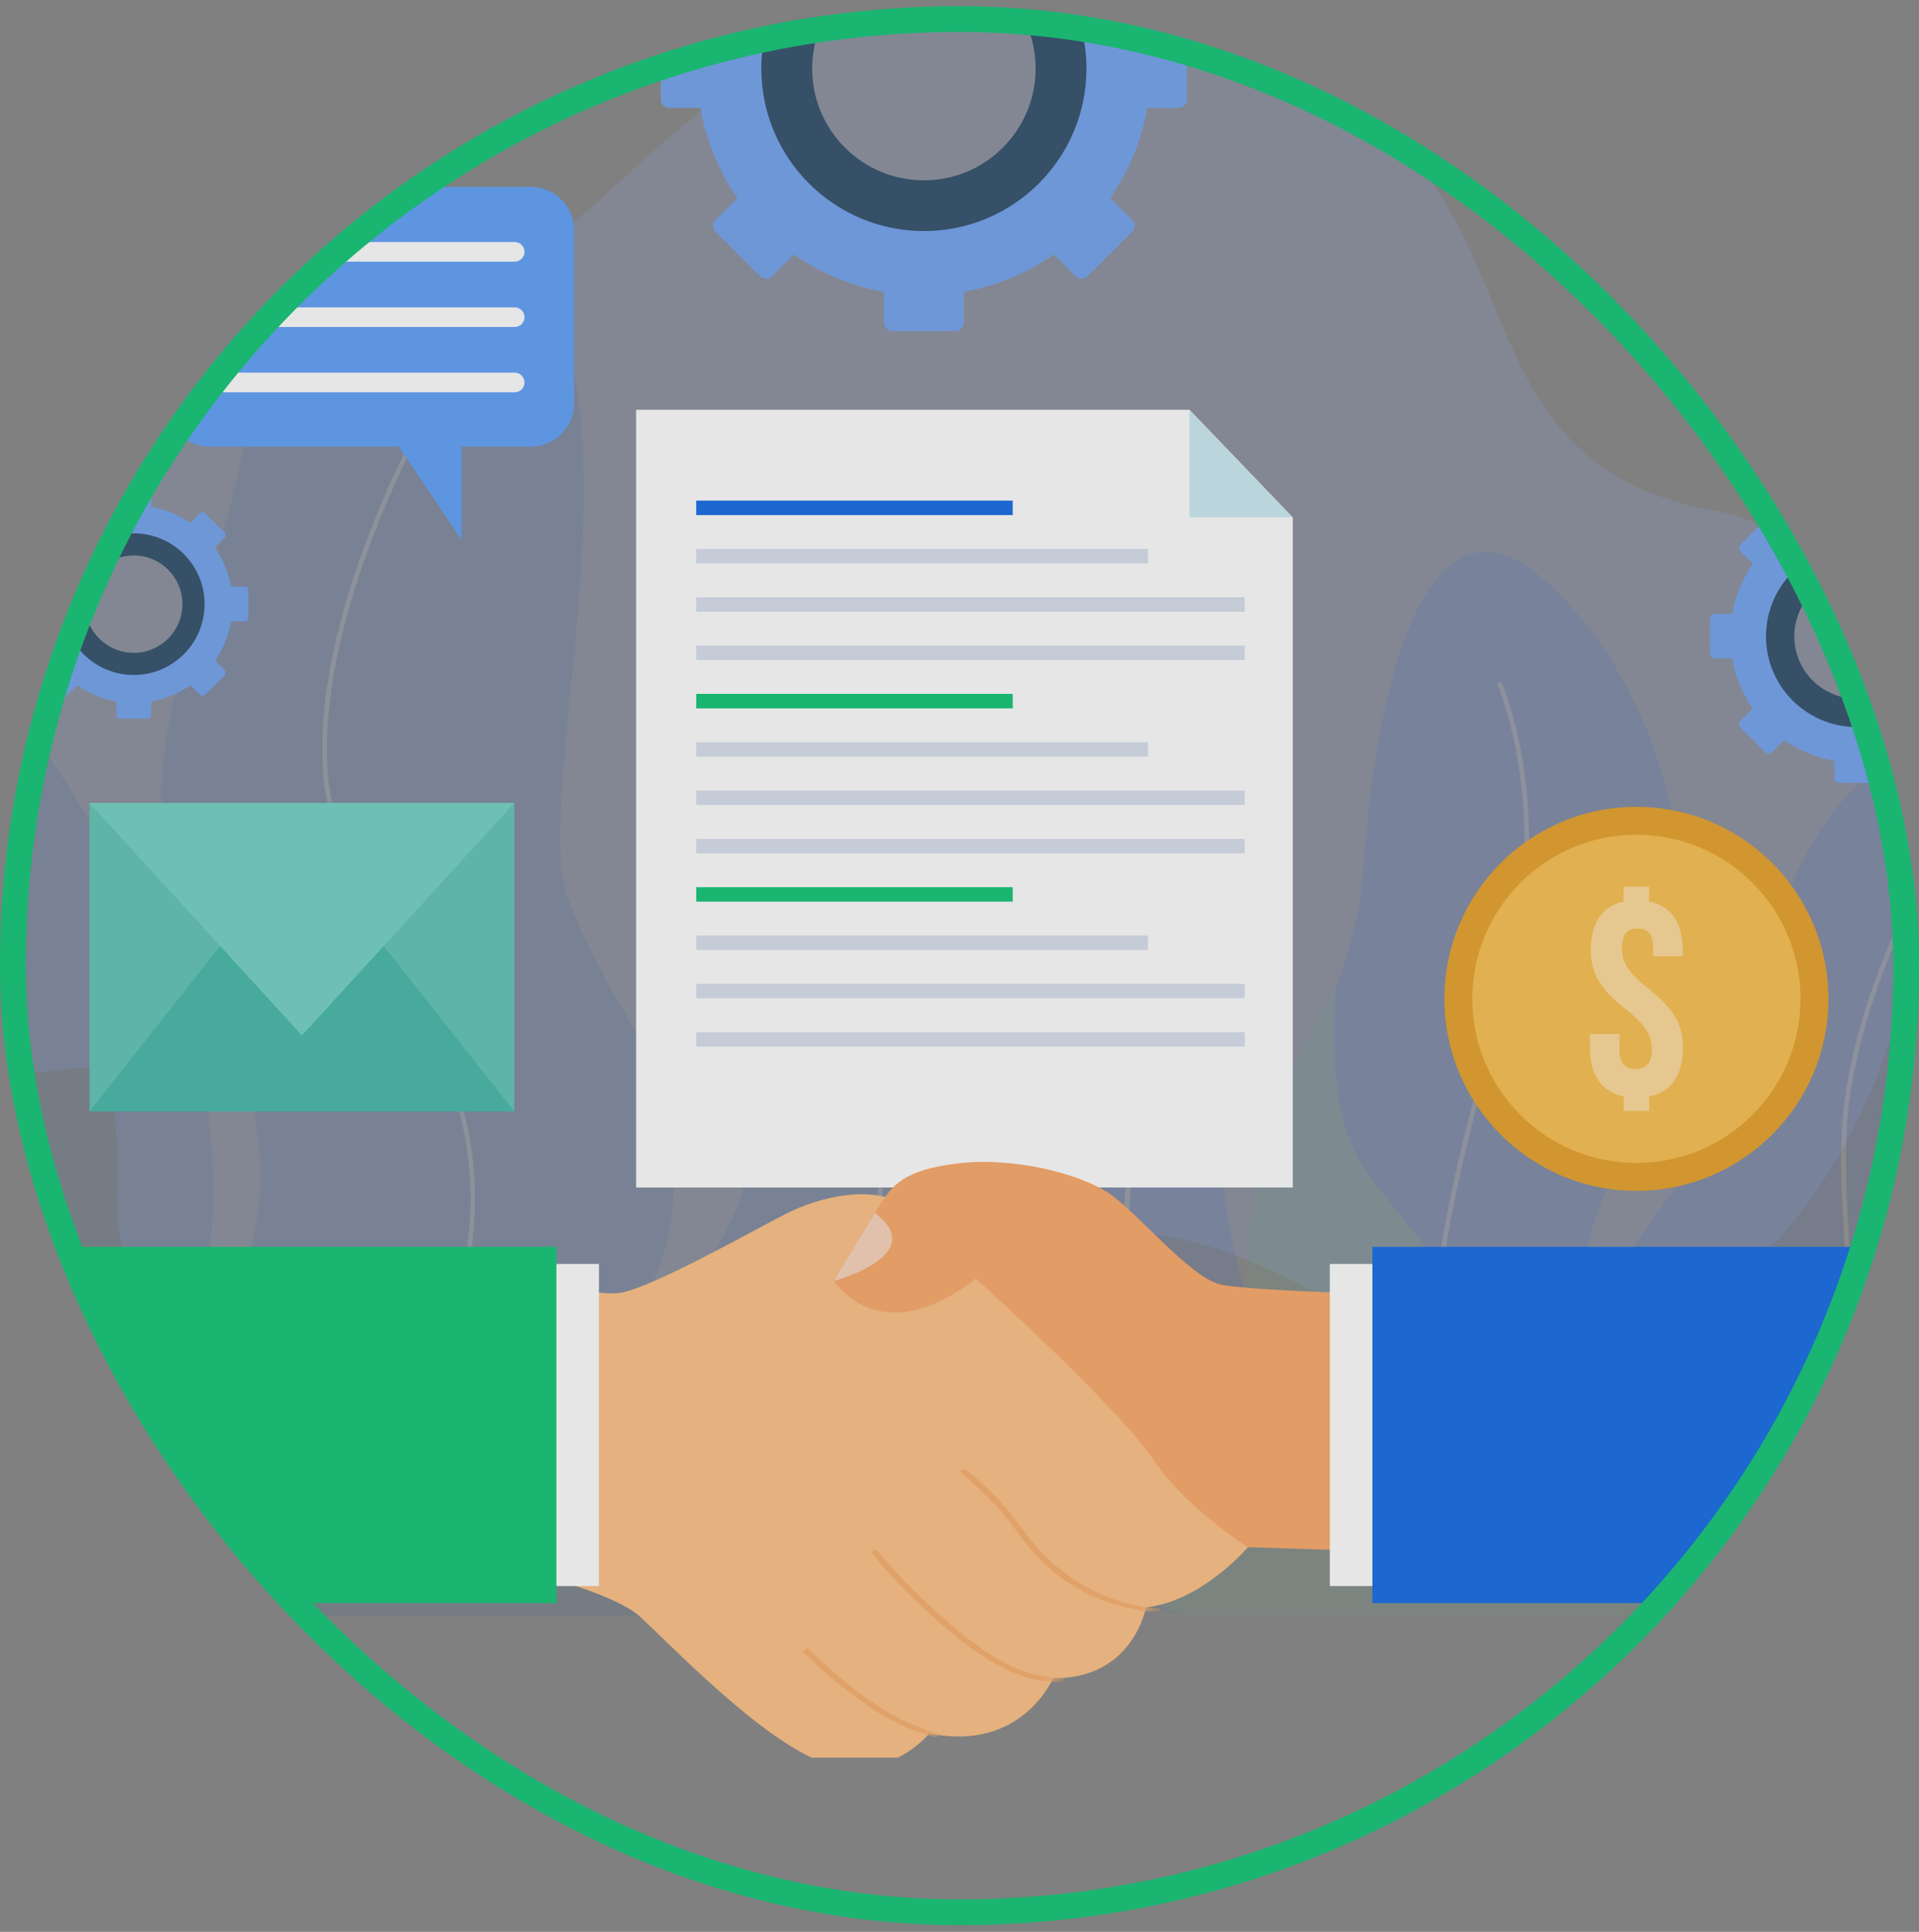 <svg width="149" height="150" viewBox="0 0 149 150" fill="none" xmlns="http://www.w3.org/2000/svg">
<rect x="0" y="0" width="149" height="150" fill="#808080" stroke="none"/>
<g opacity="0.8">
<g clip-path="url(#clip0_1_1976)">
<g clip-path="url(#clip1_1_1976)">
<path opacity="0.2" d="M85.589 0.987C125.114 6.24 107.679 34.846 132.829 39.59C157.98 44.334 152.438 92.145 129.183 102.934C105.928 113.723 97.782 85.817 74.739 99.781C51.695 113.745 8.602 114.684 9.077 92.911C9.552 71.135 2.774 95.593 -10.235 71.842C-23.248 48.087 3.698 18.399 30.948 22.208C48.286 24.631 51.068 -3.599 85.589 0.987Z" fill="#91B3FA"/>
<g opacity="0.1">
<path d="M91.948 125.436H152.02C152.02 125.436 159.439 121.55 154.245 92.565C152.428 82.41 168.226 59.694 156.842 57.366C142.746 54.486 136.974 70.792 136.18 80.225C135.386 89.659 124.387 94.591 122.436 108.569C122.436 108.569 121.045 97.11 126.465 89.441C131.884 81.772 134.036 60.051 121.49 46.526C108.945 33 106.274 60.861 105.847 67.425C104.905 82.03 91.803 92.138 100.023 108.08C100.023 108.08 94.715 100.017 94.715 86.594C94.715 73.172 92.215 56.11 79.313 58.309C70.518 59.808 82.756 72.899 78.252 86.594C73.749 100.289 76.746 122.055 91.948 125.432V125.436Z" fill="#024CF6"/>
<path d="M103.72 76.777C103.72 76.777 91.338 96.347 100.018 108.083C100.018 108.083 78.151 107.681 77.769 88.189C77.769 88.189 68.451 117.229 91.943 125.439H153.869C153.869 125.439 161.173 120.544 157.579 107.6C154.982 98.244 152.756 87.282 155.475 83.124C155.475 83.124 149.418 87.562 148.305 95.114C147.192 102.665 151.302 118.183 133.096 118.872C114.89 119.561 118.699 112.267 113.38 101.478C108.057 90.693 102.678 92.778 103.724 76.781L103.72 76.777Z" fill="#45BB79"/>
<path d="M136.587 121.708L136.395 121.395C144.474 116.474 143.858 106.72 143.265 97.283C142.983 92.826 142.719 88.616 143.305 84.862C145.145 73.075 151.804 63.985 151.871 63.893L152.167 64.11C152.101 64.198 145.494 73.223 143.669 84.918C143.09 88.631 143.354 92.822 143.632 97.261C144.233 106.805 144.856 116.669 136.587 121.708Z" fill="white"/>
<path d="M116.283 121.675C107.269 111.597 112.091 93.861 115.608 80.91C116.453 77.805 117.18 75.124 117.626 72.884C119.874 61.547 116.286 53.167 116.249 53.082L116.591 52.935C116.628 53.019 120.259 61.506 117.989 72.954C117.544 75.205 116.813 77.89 115.967 81.002C112.469 93.872 107.68 111.498 116.561 121.424L116.283 121.668V121.675Z" fill="white"/>
<path d="M99.957 119.991C84.318 114.094 86.766 95.441 88.383 83.098C89.326 75.915 88.257 71.097 87.193 68.324C86.043 65.322 84.652 63.999 84.637 63.985L84.889 63.716C84.945 63.767 90.583 69.197 88.751 83.146C86.71 98.683 85.909 114.301 100.087 119.645L99.953 119.991H99.957Z" fill="white"/>
</g>
<g opacity="0.1">
<path d="M-4.699 125.436C-4.699 125.436 -22.505 123.086 -14.344 92.565C-10.683 78.87 -23.529 67.587 -26.878 57.296C-32.891 38.834 -14.121 32.606 -1.509 50.879C15.221 75.12 18.478 82.999 15.607 103.994C15.607 103.994 24.309 95.582 17.806 80.24C11.307 64.898 10.985 60.913 16.041 45.66C21.097 30.407 19.042 20.049 32.325 18.701C54.634 16.435 40.705 60.383 44.062 69.639C47.419 78.895 56.129 86.59 48.499 103.203C48.499 103.203 61.226 99.317 58.31 81.949C55.395 64.578 62.688 54.666 71.468 56.493C80.249 58.32 73.801 68.438 75.727 81.794C77.652 95.15 85.627 107.84 63.278 125.439H-4.699V125.436Z" fill="#0149A7"/>
<path d="M-20.902 68.663C-20.902 68.663 -12.007 72.077 -7.567 83.12C-3.126 94.163 -4.08 115.892 17.487 117.468C39.054 119.045 47.449 76.855 47.449 76.855C47.449 76.855 57.624 91.452 48.499 103.199C48.499 103.199 59.216 99.114 58.622 84.303C58.622 84.303 61.731 108.234 75.767 111.59C75.767 111.59 70.689 122.062 63.278 125.432H-5.979C-5.979 125.432 -18.962 122.426 -16.31 103.173C-13.947 86.041 -11.399 82.527 -20.899 68.659L-20.902 68.663Z" fill="#0149A7"/>
<path d="M14.978 123.741C5.111 115.49 3.708 104.068 2.354 93.025C1.546 86.439 0.785 80.218 -1.681 74.759C-8.27 60.161 -14.394 52.198 -14.457 52.12L-14.164 51.895C-14.101 51.973 -7.954 59.97 -1.344 74.608C1.145 80.118 1.909 86.365 2.722 92.981C4.068 103.954 5.459 115.299 15.215 123.457L14.978 123.741Z" fill="white"/>
<path d="M29.902 112.732L29.598 112.522C41.642 95.103 35.474 83.437 30.032 73.146C27.728 68.792 25.554 64.681 25.142 60.615C24.434 53.675 26.923 45.704 29.13 40.238C31.523 34.326 34.116 29.991 34.138 29.946L34.457 30.134C34.431 30.178 31.853 34.492 29.471 40.378C27.279 45.803 24.812 53.708 25.51 60.574C25.918 64.571 28.073 68.652 30.358 72.973C32.988 77.949 35.971 83.588 36.709 90.06C37.551 97.471 35.325 104.89 29.902 112.728V112.732Z" fill="white"/>
<path d="M52.282 123.771L52.141 123.432C61.44 119.594 65.302 110.145 66.904 102.893C69.011 93.353 68.225 83.687 66.786 77.82C63.618 64.906 69.175 61.712 69.412 61.583L69.59 61.907C69.534 61.937 64.048 65.123 67.142 77.735C68.592 83.643 69.386 93.375 67.264 102.974C65.643 110.311 61.73 119.873 52.282 123.774V123.771Z" fill="white"/>
</g>
<mask id="mask0_1_1976" style="mask-type:luminance" maskUnits="userSpaceOnUse" x="0" y="-1" width="150" height="150">
<path d="M74.883 148.826C116.028 148.826 149.383 115.471 149.383 74.326C149.383 33.181 116.028 -0.174 74.883 -0.174C33.738 -0.174 0.383 33.181 0.383 74.326C0.383 115.471 33.738 148.826 74.883 148.826Z" fill="white"/>
</mask>
<g mask="url(#mask0_1_1976)">
<path d="M100.377 92.205H49.391V31.82H92.359L100.377 40.18V92.205Z" fill="white"/>
<path d="M92.359 31.82L100.377 40.18H92.359V31.82Z" fill="#C9EAF2"/>
<path d="M78.634 38.87H54.059V39.996H78.634V38.87Z" fill="#0360E3"/>
<path d="M89.14 42.622H54.059V43.748H89.14V42.622Z" fill="#D6DFED"/>
<path d="M96.644 46.374H54.059V47.5H96.644V46.374Z" fill="#D6DFED"/>
<path d="M96.644 50.126H54.059V51.252H96.644V50.126Z" fill="#D6DFED"/>
<path d="M78.634 53.878H54.059V55.004H78.634V53.878Z" fill="#00C26C"/>
<path d="M89.14 57.63H54.059V58.755H89.14V57.63Z" fill="#D6DFED"/>
<path d="M96.644 61.382H54.059V62.508H96.644V61.382Z" fill="#D6DFED"/>
<path d="M96.644 65.134H54.059V66.259H96.644V65.134Z" fill="#D6DFED"/>
<path d="M78.634 68.887H54.059V70.012H78.634V68.887Z" fill="#00C26C"/>
<path d="M89.14 72.638H54.059V73.764H89.14V72.638Z" fill="#D6DFED"/>
<path d="M96.644 76.391H54.059V77.516H96.644V76.391Z" fill="#D6DFED"/>
<path d="M96.644 80.142H54.059V81.268H96.644V80.142Z" fill="#D6DFED"/>
<path d="M36.885 98.162C36.885 98.162 45.703 100.796 48.19 100.38C50.678 99.963 58.535 95.514 61.056 94.23C63.574 92.947 68.155 91.765 70.646 93.923C73.141 96.08 79.501 101.817 80.439 102.691C81.377 103.565 96.891 120.138 96.891 120.138C96.891 120.138 93.376 124.314 88.975 124.813C88.975 124.813 88.003 130.381 81.767 130.306C81.767 130.306 79.336 136.077 72.154 134.591C72.154 134.591 69.355 138.11 64.74 137.082C60.125 136.058 52.839 128.475 49.759 125.586C46.682 122.697 32.863 120.273 32.863 120.273L36.885 98.166V98.162Z" fill="#FEBD7D"/>
<mask id="mask1_1_1976" style="mask-type:luminance" maskUnits="userSpaceOnUse" x="32" y="92" width="65" height="46">
<path d="M36.885 98.162C36.885 98.162 45.703 100.796 48.19 100.38C50.678 99.963 58.535 95.514 61.056 94.23C63.574 92.947 68.155 91.765 70.646 93.923C73.141 96.08 79.501 101.817 80.439 102.691C81.377 103.565 96.891 120.138 96.891 120.138C96.891 120.138 93.376 124.314 88.975 124.813C88.975 124.813 88.003 130.381 81.767 130.306C81.767 130.306 79.336 136.077 72.154 134.591C72.154 134.591 69.355 138.11 64.74 137.082C60.125 136.058 52.839 128.475 49.759 125.586C46.682 122.697 32.863 120.273 32.863 120.273L36.885 98.166V98.162Z" fill="white"/>
</mask>
<g mask="url(#mask1_1_1976)">
<path d="M74.553 114.299C75.529 115.114 76.452 115.992 77.334 116.907C78.429 118.048 79.217 119.406 80.264 120.58C82.699 123.308 86.106 124.906 89.738 125.173C89.847 125.18 90.218 124.925 90.079 124.918C86.32 124.64 82.999 122.933 80.497 120.134C79.517 119.038 78.775 117.774 77.769 116.689C76.906 115.763 75.964 114.892 74.989 114.082C74.88 113.992 74.516 114.269 74.553 114.303V114.299Z" fill="#F7AA63"/>
<path d="M67.72 120.659C69.315 122.595 71.112 124.381 72.999 126.032C75.513 128.227 78.822 130.763 82.353 130.579C82.574 130.568 82.769 130.212 82.451 130.227C78.792 130.418 75.389 127.533 72.827 125.255C71.142 123.755 69.536 122.119 68.103 120.374C67.979 120.224 67.57 120.479 67.72 120.663V120.659Z" fill="#F7AA63"/>
<path d="M62.315 128.234C65.14 130.966 68.701 133.937 72.588 134.876C72.719 134.906 73.031 134.643 72.993 134.632C69.099 133.694 65.579 130.745 62.75 128.013C62.657 127.923 62.278 128.197 62.315 128.234Z" fill="#F7AA63"/>
</g>
<path d="M64.734 99.462C64.734 99.462 67.507 94.798 68.396 93.432C69.285 92.062 70.201 90.798 74.497 90.318C78.797 89.838 83.791 91.147 86.031 92.603C88.271 94.062 92.36 99.206 94.837 99.754C97.313 100.306 114.572 100.737 114.572 100.737L115.897 120.735L96.885 120.135C96.885 120.135 92.056 117.077 89.543 113.318C87.032 109.554 76.782 100.133 75.743 99.281C75.743 99.281 69.135 105.075 64.731 99.462H64.734Z" fill="#FAA35E"/>
<path d="M64.734 99.461C64.734 99.461 72.265 97.465 67.927 94.171L64.734 99.461Z" fill="#F9D1B7"/>
<path d="M150.308 98.14H103.254V123.154H150.308V98.14Z" fill="white"/>
<path d="M153.613 96.815H106.559V124.475H153.613V96.815Z" fill="#0360E3"/>
<path d="M46.507 98.14H-0.547V123.154H46.507V98.14Z" fill="white"/>
<path d="M43.203 96.815H-3.852V124.475H43.203V96.815Z" fill="#00C26C"/>
<path d="M41.208 14.508H16.28C14.422 14.508 12.918 16.012 12.918 17.87V31.313C12.918 33.17 14.422 34.675 16.28 34.675H30.969L35.843 41.928V34.675H41.208C43.065 34.675 44.57 33.17 44.57 31.313V17.87C44.57 16.012 43.065 14.508 41.208 14.508Z" fill="#559AF9"/>
<path d="M40.725 19.555C40.725 19.975 40.383 20.316 39.963 20.316H17.402C16.982 20.316 16.641 19.975 16.641 19.555C16.641 19.134 16.982 18.793 17.402 18.793H39.963C40.383 18.793 40.725 19.134 40.725 19.555Z" fill="white"/>
<path d="M40.725 24.628C40.725 25.048 40.383 25.39 39.963 25.39H17.402C16.982 25.39 16.641 25.048 16.641 24.628C16.641 24.208 16.982 23.866 17.402 23.866H39.963C40.383 23.866 40.725 24.208 40.725 24.628Z" fill="white"/>
<path d="M40.725 29.696C40.725 30.116 40.383 30.458 39.963 30.458H17.402C16.982 30.458 16.641 30.116 16.641 29.696C16.641 29.276 16.982 28.935 17.402 28.935H39.963C40.383 28.935 40.725 29.276 40.725 29.696Z" fill="white"/>
<path d="M91.504 2.19H89.065C88.607 -0.361 87.598 -2.725 86.169 -4.77L87.902 -6.503C88.157 -6.758 88.157 -7.171 87.902 -7.426L84.446 -10.882C84.191 -11.137 83.778 -11.137 83.523 -10.882L81.782 -9.141C79.738 -10.563 77.381 -11.561 74.83 -12.015V-14.48C74.83 -14.84 74.537 -15.133 74.177 -15.133H69.292C68.936 -15.133 68.639 -14.84 68.639 -14.48V-12.011C66.088 -11.557 63.731 -10.559 61.687 -9.137L59.946 -10.878C59.694 -11.133 59.278 -11.133 59.023 -10.878L55.567 -7.422C55.312 -7.167 55.312 -6.755 55.567 -6.499L57.301 -4.766C55.867 -2.721 54.862 -0.361 54.4 2.194H51.961C51.601 2.194 51.309 2.487 51.309 2.847V7.732C51.309 8.088 51.601 8.381 51.961 8.381H54.385C54.836 10.947 55.834 13.319 57.267 15.371L55.563 17.075C55.308 17.326 55.308 17.742 55.563 17.997L59.019 21.453C59.274 21.704 59.687 21.704 59.942 21.453L61.638 19.753C63.694 21.194 66.065 22.203 68.635 22.657V25.051C68.635 25.408 68.928 25.704 69.288 25.704H74.173C74.534 25.704 74.826 25.412 74.826 25.051V22.657C77.396 22.203 79.771 21.19 81.824 19.753L83.52 21.453C83.775 21.704 84.188 21.704 84.443 21.453L87.898 17.997C88.153 17.746 88.153 17.33 87.898 17.075L86.195 15.371C87.624 13.315 88.626 10.944 89.076 8.381H91.5C91.86 8.381 92.153 8.088 92.153 7.732V2.847C92.153 2.49 91.86 2.194 91.5 2.194L91.504 2.19ZM71.735 14.928C66.429 14.928 62.129 10.629 62.129 5.323C62.129 0.018 66.429 -4.282 71.735 -4.282C77.04 -4.282 81.34 0.018 81.34 5.323C81.34 10.629 77.04 14.928 71.735 14.928Z" fill="#699CED"/>
<path d="M71.735 -7.299C64.764 -7.299 59.113 -1.648 59.113 5.319C59.113 12.287 64.764 17.941 71.735 17.941C78.706 17.941 84.357 12.291 84.357 5.319C84.357 -1.652 78.706 -7.299 71.735 -7.299ZM71.735 14.002C66.944 14.002 63.06 10.118 63.06 5.323C63.06 0.528 66.944 -3.352 71.735 -3.352C76.526 -3.352 80.41 0.532 80.41 5.323C80.41 10.114 76.526 14.002 71.735 14.002Z" fill="#224460"/>
<path d="M155.195 47.661H153.833C153.578 46.236 153.015 44.919 152.216 43.778L153.184 42.81C153.327 42.667 153.327 42.438 153.184 42.296L151.256 40.367C151.113 40.225 150.884 40.225 150.742 40.367L149.77 41.339C148.629 40.544 147.312 39.988 145.89 39.737V38.36C145.89 38.161 145.729 37.996 145.526 37.996H142.799C142.6 37.996 142.435 38.161 142.435 38.36V39.737C141.013 39.988 139.696 40.547 138.555 41.339L137.583 40.367C137.441 40.225 137.212 40.225 137.069 40.367L135.141 42.296C134.998 42.438 134.998 42.667 135.141 42.81L136.109 43.778C135.309 44.919 134.747 46.236 134.492 47.661H133.13C132.931 47.661 132.766 47.826 132.766 48.025V50.753C132.766 50.952 132.931 51.117 133.13 51.117H134.484C134.735 52.546 135.294 53.871 136.09 55.019L135.137 55.968C134.994 56.111 134.994 56.343 135.137 56.482L137.065 58.411C137.208 58.553 137.437 58.553 137.579 58.411L138.525 57.462C139.673 58.264 140.998 58.827 142.431 59.082V60.418C142.431 60.617 142.596 60.782 142.795 60.782H145.522C145.721 60.782 145.886 60.617 145.886 60.418V59.082C147.32 58.827 148.644 58.264 149.792 57.462L150.742 58.411C150.884 58.553 151.113 58.553 151.256 58.411L153.184 56.482C153.327 56.34 153.327 56.111 153.184 55.968L152.235 55.019C153.034 53.871 153.593 52.55 153.841 51.117H155.195C155.394 51.117 155.559 50.952 155.559 50.753V48.025C155.559 47.826 155.394 47.661 155.195 47.661ZM144.164 54.771C141.204 54.771 138.803 52.37 138.803 49.41C138.803 46.449 141.204 44.048 144.164 44.048C147.125 44.048 149.526 46.449 149.526 49.41C149.526 52.37 147.125 54.771 144.164 54.771Z" fill="#699CED"/>
<path d="M144.164 42.367C140.273 42.367 137.121 45.519 137.121 49.41C137.121 53.301 140.277 56.452 144.164 56.452C148.051 56.452 151.206 53.301 151.206 49.41C151.206 45.519 148.051 42.367 144.164 42.367ZM144.164 54.254C141.489 54.254 139.32 52.085 139.32 49.41C139.32 46.734 141.489 44.566 144.164 44.566C146.839 44.566 149.008 46.734 149.008 49.41C149.008 52.085 146.839 54.254 144.164 54.254Z" fill="#224460"/>
<path d="M18.999 45.545H17.937C17.738 44.431 17.299 43.402 16.672 42.51L17.43 41.752C17.539 41.643 17.539 41.459 17.43 41.35L15.926 39.846C15.817 39.737 15.637 39.737 15.524 39.846L14.767 40.603C13.877 39.984 12.845 39.549 11.735 39.35V38.273C11.735 38.116 11.607 37.988 11.45 37.988H9.319C9.161 37.988 9.033 38.116 9.033 38.273V39.35C7.923 39.549 6.895 39.984 6.002 40.603L5.244 39.846C5.135 39.737 4.951 39.737 4.842 39.846L3.338 41.35C3.229 41.459 3.229 41.643 3.338 41.752L4.096 42.51C3.473 43.402 3.034 44.431 2.831 45.545H1.77C1.612 45.545 1.484 45.672 1.484 45.83V47.961C1.484 48.119 1.612 48.246 1.77 48.246H2.828C3.023 49.364 3.458 50.4 4.085 51.293L3.342 52.036C3.233 52.145 3.233 52.328 3.342 52.437L4.846 53.942C4.955 54.051 5.139 54.051 5.248 53.942L5.987 53.203C6.884 53.829 7.919 54.272 9.037 54.471V55.514C9.037 55.672 9.165 55.799 9.322 55.799H11.454C11.611 55.799 11.739 55.672 11.739 55.514V54.471C12.857 54.272 13.892 53.833 14.789 53.203L15.528 53.942C15.641 54.051 15.821 54.051 15.93 53.942L17.434 52.437C17.543 52.328 17.543 52.145 17.434 52.036L16.691 51.293C17.314 50.396 17.749 49.364 17.948 48.246H19.006C19.164 48.246 19.291 48.119 19.291 47.961V45.83C19.291 45.672 19.164 45.545 19.006 45.545H18.999ZM10.384 51.098C8.073 51.098 6.197 49.222 6.197 46.911C6.197 44.599 8.073 42.723 10.384 42.723C12.695 42.723 14.571 44.599 14.571 46.911C14.571 49.222 12.695 51.098 10.384 51.098Z" fill="#699CED"/>
<path d="M10.383 41.41C7.344 41.41 4.883 43.871 4.883 46.911C4.883 49.95 7.348 52.411 10.383 52.411C13.419 52.411 15.884 49.95 15.884 46.911C15.884 43.871 13.419 41.41 10.383 41.41ZM10.383 50.693C8.293 50.693 6.601 49.001 6.601 46.911C6.601 44.821 8.293 43.129 10.383 43.129C12.473 43.129 14.165 44.821 14.165 46.911C14.165 49.001 12.473 50.693 10.383 50.693Z" fill="#224460"/>
<path d="M39.933 62.35H6.953V86.302H39.933V62.35Z" fill="#56C1B1"/>
<path opacity="0.5" d="M6.953 86.303L18.963 71.073H27.923L39.933 86.303H6.953Z" fill="#1BA894"/>
<path d="M6.953 62.35L23.443 80.404L39.933 62.35H6.953Z" fill="#69CFC2"/>
<path d="M141.966 77.556C141.966 85.788 135.291 92.463 127.059 92.463C118.827 92.463 112.152 85.788 112.152 77.556C112.152 69.324 118.827 62.649 127.059 62.649C135.291 62.649 141.966 69.324 141.966 77.556Z" fill="#E59B1A"/>
<path d="M139.8 77.556C139.8 84.595 134.097 90.298 127.058 90.298C120.019 90.298 114.316 84.595 114.316 77.556C114.316 70.517 120.019 64.814 127.058 64.814C134.097 64.814 139.8 70.521 139.8 77.556Z" fill="#F9BC43"/>
<path d="M126.064 69.996V68.848H128.049V69.996C129.768 70.349 130.653 71.669 130.653 73.766V74.251H128.361V73.613C128.361 72.51 127.922 72.093 127.149 72.093C126.376 72.093 125.937 72.513 125.937 73.613C125.937 74.712 126.38 75.485 128.012 76.787C129.996 78.374 130.679 79.586 130.679 81.349C130.679 83.443 129.775 84.79 128.057 85.139V86.264H126.072V85.139C124.331 84.786 123.449 83.443 123.449 81.349V80.291H125.742V81.503C125.742 82.606 126.226 83 126.999 83C127.772 83 128.256 82.603 128.256 81.503C128.256 80.404 127.813 79.608 126.181 78.329C124.196 76.764 123.513 75.53 123.513 73.766C123.513 71.695 124.372 70.371 126.072 69.996H126.064Z" fill="#FFD892"/>
</g>
</g>
</g>
<rect x="1" y="1.482" width="147" height="147" rx="73.5" stroke="#00C26C" stroke-width="2"/>
</g>
<defs>
<clipPath id="clip0_1_1976">
<rect y="0.482" width="149" height="149" rx="74.5" fill="white"/>
</clipPath>
<clipPath id="clip1_1_1976">
<rect width="199" height="136" fill="white" transform="translate(-38 0.482)"/>
</clipPath>
</defs>
</svg>
